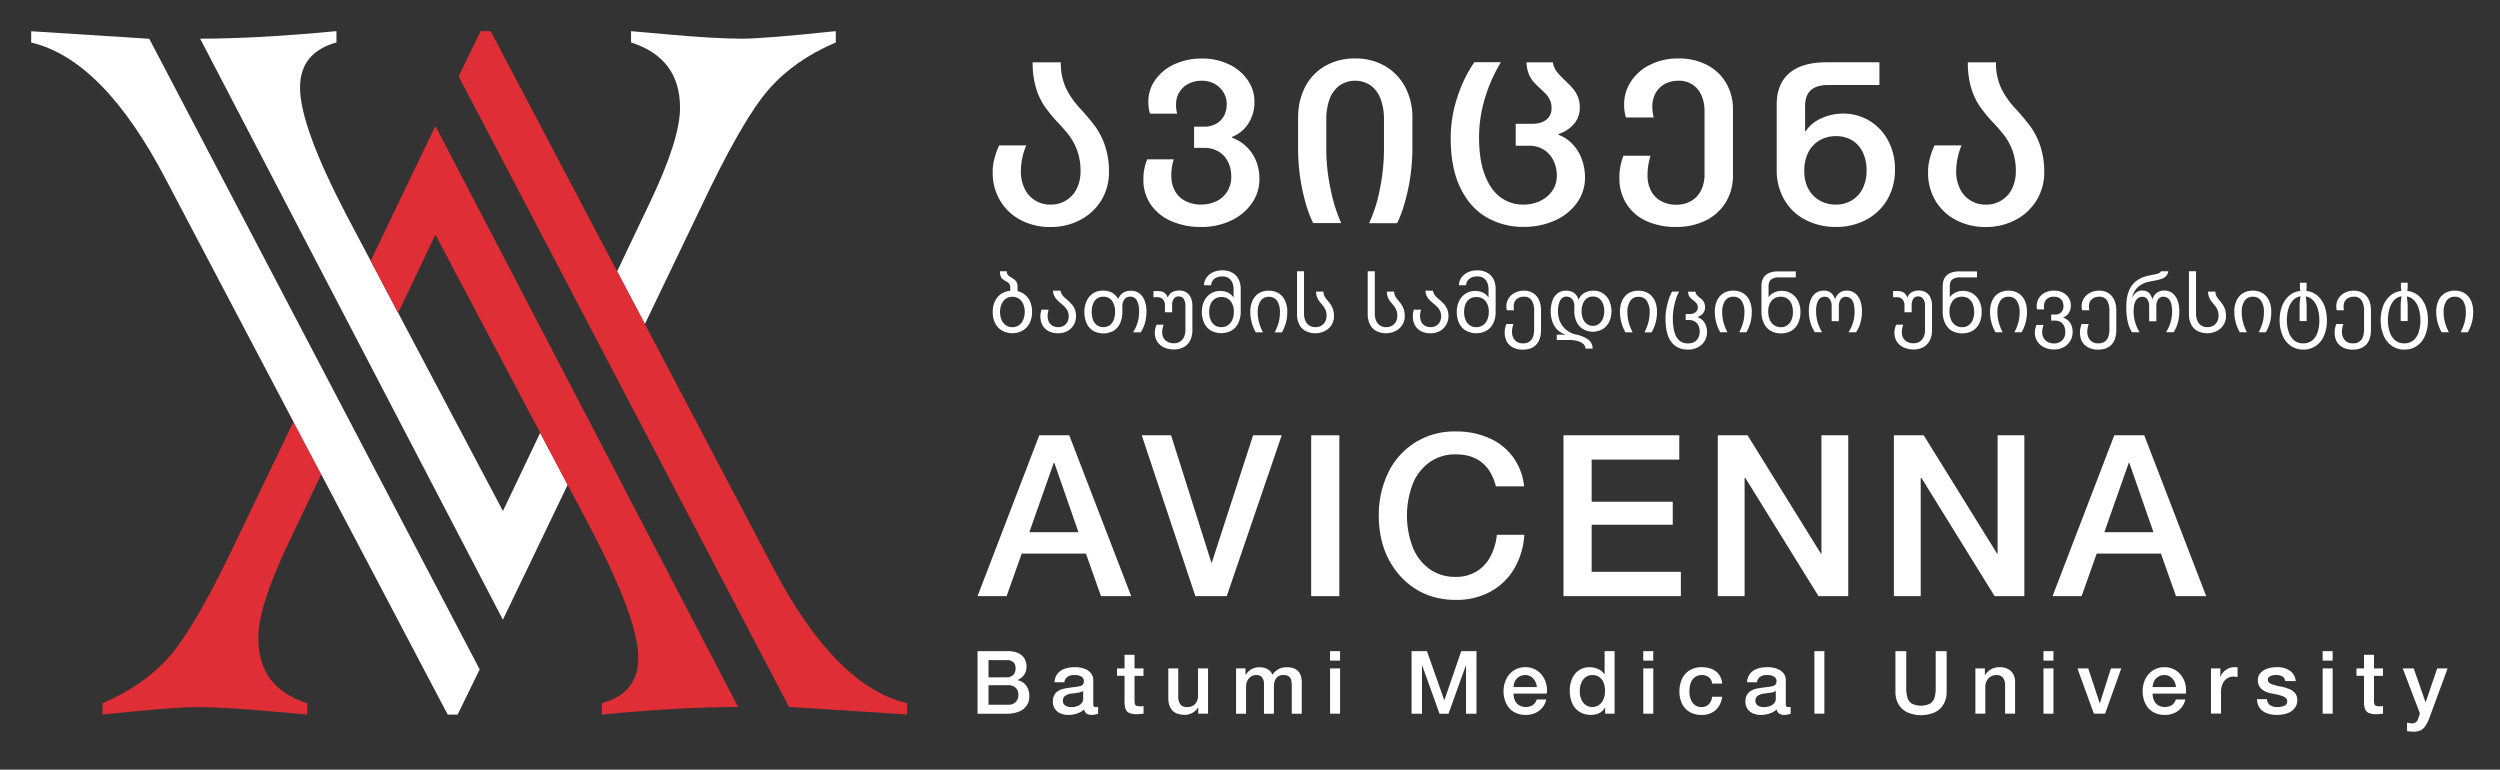 <svg id="Layer_1" data-name="Layer 1" xmlns="http://www.w3.org/2000/svg" width="1393.04" height="428.87" viewBox="0 0 1393.04 428.87">
  <rect x="0" y="0" width="1393.04" height="428.87" fill="#333333" stroke="none"/>
  <defs>
    <style>
      .cls-1 {
        fill: none;
      }

      .cls-2 {
        fill: #df2e35;
      }

      .cls-3 {
        fill: #fff;
      }
    </style>
  </defs>
  <title>newLogo6</title>
  <g>
    <g>
      <polygon class="cls-1" points="221.85 174.31 280.24 284.75 300.99 241.19 242.61 130.75 221.85 174.31"/>
      <path class="cls-2" d="M132.71,299.1q-23.45,49.69-38.15,66.5-14.34,16.45-37.45,26.25v6.3Q97,394,109.26,394q15.4,0,42.35,2.45,20.31,1.75,19.6,1.75v-6.3q-27.3-8.75-27.3-36.4,0-17.85,17.15-53.55L179,264.3l-15.46-29.37Z"/>
      <path class="cls-3" d="M390.13,116.4q23.44-49.7,38.15-66.5,14.34-16.44,37.45-26.25v-6.3q-39.9,4.2-52.15,4.2-15.4,0-42.35-2.45-20.31-1.76-19.6-1.75v6.3q27.3,8.76,27.3,36.4,0,17.85-17.15,53.55l-17.91,37.6,15.46,29.37Z"/>
      <path class="cls-2" d="M430.21,315.2,359.33,180.56l-15.46-29.37L273.41,17.34h-5.6l-12.25,25.2,73.36,140,15.36,29.33,95.38,182.05,65.8,4.2v-6.3Q465.22,382.41,430.21,315.2Z"/>
      <path class="cls-3" d="M301,241.19l-20.76,43.56L221.85,174.32l-15.32-29L193.08,119.9q-25.9-49.7-25.9-71.05,0-19.59,20.3-25.2v-6.3q-44.1,4.2-75.95,4.2L191.9,175.79l15.27,29.31,73.05,140.2,36.08-75.14Z"/>
      <path class="cls-2" d="M335.36,391.85v6.3q44.1-4.2,75.95-4.2L330.94,239.7l-15.27-29.31L242.62,70.19l-36.08,75.14,15.32,29,20.76-43.56L301,241.19l15.32,29,13.45,25.44q25.91,49.69,25.9,71.05Q355.66,386.23,335.36,391.85Z"/>
      <path class="cls-3" d="M193.92,232.93l-15.36-29.32-95.38-182-65.8-4.2v6.3q40.25,9.45,75.25,76.65L163.51,235,179,264.32l70.46,133.85H255L267.28,373Z"/>
    </g>
    <g>
      <path class="cls-3" d="M579.1,242.55h16.7l34.52,89.63H613.5l-8.41-23.72H569.31l-8.41,23.72H544.71Zm21.84,54L587.51,258h-.38l-13.56,38.54Z"/>
      <path class="cls-3" d="M652.53,242.55,675,313.47h.25l23-70.92h15.94l-30.63,89.63H666.08L636.2,242.55Z"/>
      <path class="cls-3" d="M746.3,332.18H730.61V242.55H746.3Z"/>
      <path class="cls-3" d="M773.41,263.64a40.78,40.78,0,0,1,14.94-16.95,41.45,41.45,0,0,1,22.85-6.28,45.19,45.19,0,0,1,18.58,3.7,32.73,32.73,0,0,1,13.37,10.67A33.08,33.08,0,0,1,849.24,271H833.55q-4.65-17.82-22.34-17.82a24.61,24.61,0,0,0-14.56,4.33,27.28,27.28,0,0,0-9.41,12.05,49.84,49.84,0,0,0,0,35.46,27.18,27.18,0,0,0,9.41,12.11,24.61,24.61,0,0,0,14.56,4.33,22,22,0,0,0,11.17-2.82,21.21,21.21,0,0,0,7.91-8.16A32.05,32.05,0,0,0,834.06,298h15.31a42,42,0,0,1-5.65,18.89,34.42,34.42,0,0,1-13.24,12.8,39.47,39.47,0,0,1-19.27,4.58q-18.83,0-31-13.31-11.93-13.42-11.93-33.64A54.43,54.43,0,0,1,773.41,263.64Z"/>
      <path class="cls-3" d="M871.2,242.55h64.52v13.56H886.89v23.47h45.19v12.8H886.89v26.24H936.6v13.56H871.2Z"/>
      <path class="cls-3" d="M957.19,242.55h16.57l40.92,66h.25v-66h14.94v89.63H1013.3l-40.8-65.9h-.38v65.9H957.18V242.55Z"/>
      <path class="cls-3" d="M1055.35,242.55h16.57l40.92,66h.25v-66H1128v89.63h-16.57l-40.8-65.9h-.38v65.9h-14.94V242.55Z"/>
      <path class="cls-3" d="M1178.11,242.55h16.7l34.52,89.63h-16.82l-8.41-23.72h-35.78l-8.41,23.72h-16.19Zm21.84,54L1186.52,258h-.38l-13.56,38.54Z"/>
    </g>
    <g>
      <path class="cls-3" d="M544.7,362.83h17.13a13.5,13.5,0,0,1,5.32,1,7.71,7.71,0,0,1,3.56,2.93,8.46,8.46,0,0,1,1.27,4.73,7.66,7.66,0,0,1-1.24,4.42,9,9,0,0,1-3.73,3v.1a7.77,7.77,0,0,1,4.83,3.05,9.88,9.88,0,0,1,1.71,5.93,8.91,8.91,0,0,1-1.54,5.27,9.44,9.44,0,0,1-4.37,3.32,18.1,18.1,0,0,1-6.69,1.12H544.69V362.83Zm6.1,14.6h10.06a5.79,5.79,0,0,0,2.56-.56,4.26,4.26,0,0,0,1.81-1.66,5.07,5.07,0,0,0,.66-2.66,4.74,4.74,0,0,0-1.22-3.56,5.18,5.18,0,0,0-3.71-1.17H550.81v9.61Zm10.94,15.27a5.77,5.77,0,0,0,4.17-1.47,5.32,5.32,0,0,0,1.54-4.05,5.07,5.07,0,0,0-1.56-4,6,6,0,0,0-4.15-1.39H550.81V392.7Z"/>
      <path class="cls-3" d="M588.39,386a9.23,9.23,0,0,1,4.83-2.34c.85-.16,1.83-.33,2.95-.49s2.25-.31,3.39-.44a11.42,11.42,0,0,0,2.66-.56,2.63,2.63,0,0,0,1.34-1,2.9,2.9,0,0,0,.39-1.59,2.87,2.87,0,0,0-1.32-2.54,7.05,7.05,0,0,0-3.91-.88,6.51,6.51,0,0,0-4,1.05,4,4,0,0,0-1.61,2.95H587.6a8,8,0,0,1,3.22-6.27c1.95-1.42,4.7-2.12,8.25-2.12a14.5,14.5,0,0,1,5.32.9,8.09,8.09,0,0,1,3.54,2.51,6,6,0,0,1,1.25,3.76v13.28a2.21,2.21,0,0,0,.32,1.39,1.56,1.56,0,0,0,1.2.37,4.89,4.89,0,0,0,1.17-.1v3.86a16.89,16.89,0,0,1-2,.46,10.29,10.29,0,0,1-1.49.17q-3.71,0-4.3-3.08a9.76,9.76,0,0,1-3.88,2.27,15.2,15.2,0,0,1-4.86.81,10.84,10.84,0,0,1-4.47-.88,6.79,6.79,0,0,1-4.18-6.49A6.89,6.89,0,0,1,588.39,386Zm3.86,4.54a3,3,0,0,0,1.27,2.54A5.85,5.85,0,0,0,597,394a9.19,9.19,0,0,0,3.39-.59,5.58,5.58,0,0,0,2.34-1.64,3.72,3.72,0,0,0,.85-2.42V385a6.38,6.38,0,0,1-1.81.78c-.55.13-1.6.29-3.12.49l-1.17.15a8.35,8.35,0,0,0-4,1.32A3.29,3.29,0,0,0,592.25,390.51Z"/>
      <path class="cls-3" d="M622.42,372.44h4.2v-7.57h5.56v7.57h5v4.15h-5v13.77a6.33,6.33,0,0,0,.24,2,1.46,1.46,0,0,0,.83.93,4.71,4.71,0,0,0,1.71.24c.49,0,1,0,1.42,0a2.1,2.1,0,0,0,.83-.15v4.3c-1.76.2-3,.29-3.61.29a11,11,0,0,1-4.2-.64,3.89,3.89,0,0,1-2.15-2.1,10.54,10.54,0,0,1-.63-4.05V376.58h-4.2Z"/>
      <path class="cls-3" d="M656.54,372.44v15.67a7,7,0,0,0,1.17,4.37,4.38,4.38,0,0,0,3.66,1.49,6,6,0,0,0,4.64-1.73,7.16,7.16,0,0,0,1.56-5V372.44h5.57v25.24h-5.47v-3.52h-.1a8,8,0,0,1-3.05,3,8.24,8.24,0,0,1-4.17,1.15q-4.79,0-7.08-2.42T651,388.69V372.43h5.56Z"/>
      <path class="cls-3" d="M688.76,372.44H694V376h.15a9.57,9.57,0,0,1,3.32-3.2,9.21,9.21,0,0,1,4.44-1,9.08,9.08,0,0,1,4.32,1.05A5.7,5.7,0,0,1,709,376a9.85,9.85,0,0,1,3.44-3.15,9.48,9.48,0,0,1,4.52-1.05q4.15,0,6.27,2.08c1.42,1.38,2.12,3.46,2.12,6.22v17.62h-5.56V382.45a16.68,16.68,0,0,0-.29-3.42,3.55,3.55,0,0,0-1.29-2.1,4.84,4.84,0,0,0-3-.78,4.68,4.68,0,0,0-4.1,1.78,8,8,0,0,0-1.27,4.76v15H704.3v-16.4a6.3,6.3,0,0,0-1-3.83,4,4,0,0,0-3.42-1.29,4.89,4.89,0,0,0-2.95.9,6,6,0,0,0-1.93,2.37,7.24,7.24,0,0,0-.68,3.12v15.13h-5.56V372.44Z"/>
      <path class="cls-3" d="M746.7,362.83v5.27h-5.57v-5.27Zm-5.56,34.85V372.44h5.57v25.24Z"/>
      <path class="cls-3" d="M786.54,362.83h8.59l9.62,27.29h.1l9.37-27.29h8.49v34.86H816.9v-26.9h-.1l-9.67,26.9h-5l-9.67-26.9h-.1v26.9h-5.81V362.83Z"/>
      <path class="cls-3" d="M837.8,385.14a15.11,15.11,0,0,1,1.49-6.71,12,12,0,0,1,4.27-4.86,11.61,11.61,0,0,1,6.44-1.81,11.37,11.37,0,0,1,6.2,1.73,11.94,11.94,0,0,1,4.27,4.69A13.64,13.64,0,0,1,862,384.6c0,.42,0,1.06-.1,1.9H843.36a9.08,9.08,0,0,0,.78,3.81,6.06,6.06,0,0,0,2.32,2.68,7.59,7.59,0,0,0,7.55-.05,6.23,6.23,0,0,0,2.29-3.17h5.27a10,10,0,0,1-2.2,4.59,11,11,0,0,1-4,3,13,13,0,0,1-5.17,1,12.73,12.73,0,0,1-6.69-1.68,10.79,10.79,0,0,1-4.22-4.69A15.68,15.68,0,0,1,837.8,385.14Zm5.56-2.3h13a8.45,8.45,0,0,0-1-3.32,6.64,6.64,0,0,0-2.2-2.44,5.71,5.71,0,0,0-3.25-.93,6.39,6.39,0,0,0-3.37.88,6.13,6.13,0,0,0-2.29,2.42A7.94,7.94,0,0,0,843.36,382.84Z"/>
      <path class="cls-3" d="M874.7,384.89a16.15,16.15,0,0,1,1.42-7,10.58,10.58,0,0,1,3.9-4.54,10.35,10.35,0,0,1,5.61-1.56,11.62,11.62,0,0,1,5,1.07,7.83,7.83,0,0,1,3.39,2.88h.1V362.82h5.56v34.86h-5.27v-3.42h-.1a7.31,7.31,0,0,1-3.15,3.08,10.22,10.22,0,0,1-4.66,1,11.72,11.72,0,0,1-6.27-1.64,10.73,10.73,0,0,1-4.1-4.66A16.72,16.72,0,0,1,874.7,384.89Zm6.45,4.84a6.88,6.88,0,0,0,2.42,3.12,6.63,6.63,0,0,0,7.45-.05,7.45,7.45,0,0,0,2.47-3.2,11.62,11.62,0,0,0,.85-4.56,12.35,12.35,0,0,0-.83-4.73,6.71,6.71,0,0,0-2.42-3.08,6.56,6.56,0,0,0-3.78-1.07,6.18,6.18,0,0,0-3.78,1.17,7.29,7.29,0,0,0-2.42,3.25,12.8,12.8,0,0,0-.83,4.76A10.37,10.37,0,0,0,881.15,389.73Z"/>
      <path class="cls-3" d="M921.22,362.83v5.27h-5.57v-5.27Zm-5.56,34.85V372.44h5.57v25.24Z"/>
      <path class="cls-3" d="M937.28,378.21a11,11,0,0,1,4.27-4.73,12.65,12.65,0,0,1,6.71-1.71,14.41,14.41,0,0,1,5.74,1.07,9.29,9.29,0,0,1,3.93,3.15,9.73,9.73,0,0,1,1.71,4.91h-5.57a5.43,5.43,0,0,0-1.83-3.49,5.91,5.91,0,0,0-3.93-1.24,6.11,6.11,0,0,0-5.1,2.34q-1.83,2.34-1.83,6.84a11.88,11.88,0,0,0,.78,4.44,7,7,0,0,0,2.29,3.08,5.88,5.88,0,0,0,3.61,1.12,5.59,5.59,0,0,0,4-1.47,7.2,7.2,0,0,0,2-4.3h5.57a12.09,12.09,0,0,1-3.76,7.57,11.52,11.52,0,0,1-7.81,2.59,12.73,12.73,0,0,1-6.44-1.59,10.72,10.72,0,0,1-4.3-4.54,14.94,14.94,0,0,1-1.51-6.91A16.62,16.62,0,0,1,937.28,378.21Z"/>
      <path class="cls-3" d="M974.29,386a9.23,9.23,0,0,1,4.83-2.34c.85-.16,1.83-.33,3-.49s2.25-.31,3.39-.44a11.42,11.42,0,0,0,2.66-.56,2.63,2.63,0,0,0,1.34-1,2.9,2.9,0,0,0,.39-1.59,2.87,2.87,0,0,0-1.32-2.54,7.05,7.05,0,0,0-3.91-.88,6.51,6.51,0,0,0-4,1.05,4,4,0,0,0-1.61,2.95H973.5a8,8,0,0,1,3.22-6.27c1.95-1.42,4.7-2.12,8.25-2.12a14.5,14.5,0,0,1,5.32.9,8.09,8.09,0,0,1,3.54,2.51,6,6,0,0,1,1.25,3.76v13.28a2.21,2.21,0,0,0,.32,1.39,1.56,1.56,0,0,0,1.2.37,4.89,4.89,0,0,0,1.17-.1v3.86a16.89,16.89,0,0,1-2,.46,10.29,10.29,0,0,1-1.49.17q-3.71,0-4.3-3.08a9.76,9.76,0,0,1-3.88,2.27,15.2,15.2,0,0,1-4.86.81,10.84,10.84,0,0,1-4.47-.88,6.79,6.79,0,0,1-4.18-6.49A6.89,6.89,0,0,1,974.29,386Zm3.85,4.54a3,3,0,0,0,1.27,2.54,5.85,5.85,0,0,0,3.51.93,9.19,9.19,0,0,0,3.39-.59,5.58,5.58,0,0,0,2.34-1.64,3.72,3.72,0,0,0,.85-2.42V385a6.38,6.38,0,0,1-1.81.78c-.55.13-1.59.29-3.12.49l-1.17.15a8.35,8.35,0,0,0-4,1.32A3.31,3.31,0,0,0,978.14,390.51Z"/>
      <path class="cls-3" d="M1016.56,397.68H1011V362.82h5.57Z"/>
      <path class="cls-3" d="M1056.1,362.83h6.1v20.6a18.05,18.05,0,0,0,.68,5.39,5.89,5.89,0,0,0,2.47,3.27,11.69,11.69,0,0,0,10.05,0,5.89,5.89,0,0,0,2.49-3.22,17,17,0,0,0,.71-5.32V362.83h6.1v22.55a13.5,13.5,0,0,1-1.81,7.2,11.26,11.26,0,0,1-5,4.44,19.39,19.39,0,0,1-14.91,0,11.26,11.26,0,0,1-5-4.44,13.6,13.6,0,0,1-1.81-7.2V362.83Z"/>
      <path class="cls-3" d="M1100.72,397.68V372.44H1106v3.71l.1.1a9,9,0,0,1,3.39-3.34,9.23,9.23,0,0,1,4.52-1.15,10.38,10.38,0,0,1,4.83,1,7,7,0,0,1,3,2.93,9.27,9.27,0,0,1,1,4.44v17.52h-5.57V381.92a7,7,0,0,0-1.12-4.22,4.4,4.4,0,0,0-3.81-1.54,5.71,5.71,0,0,0-3.25.93,6,6,0,0,0-2.12,2.42,7,7,0,0,0-.73,3.15v15h-5.57Z"/>
      <path class="cls-3" d="M1144.22,362.83v5.27h-5.57v-5.27Zm-5.57,34.85V372.44h5.57v25.24Z"/>
      <path class="cls-3" d="M1163.6,372.44l6.39,19.38h.1l6.15-19.38H1182l-9,25.24h-6.25l-9.18-25.24Z"/>
      <path class="cls-3" d="M1193.91,385.14a15.11,15.11,0,0,1,1.49-6.71,12,12,0,0,1,4.27-4.86,11.61,11.61,0,0,1,6.44-1.81,11.37,11.37,0,0,1,6.2,1.73,11.94,11.94,0,0,1,4.27,4.69,13.64,13.64,0,0,1,1.54,6.42c0,.42,0,1.06-.1,1.9h-18.55a9.08,9.08,0,0,0,.78,3.81,6.06,6.06,0,0,0,2.32,2.68,7.59,7.59,0,0,0,7.55-.05,6.23,6.23,0,0,0,2.29-3.17h5.27a10,10,0,0,1-2.2,4.59,11,11,0,0,1-4,3,13,13,0,0,1-5.17,1,12.73,12.73,0,0,1-6.69-1.68,10.79,10.79,0,0,1-4.22-4.69A15.68,15.68,0,0,1,1193.91,385.14Zm5.57-2.3h13a8.45,8.45,0,0,0-1-3.32,6.64,6.64,0,0,0-2.2-2.44,5.71,5.71,0,0,0-3.25-.93,6.39,6.39,0,0,0-3.37.88,6.13,6.13,0,0,0-2.29,2.42A7.8,7.8,0,0,0,1199.48,382.84Z"/>
      <path class="cls-3" d="M1232,397.68V372.44h5.22v4.88h.1a6.33,6.33,0,0,1,1.59-2.83,8.89,8.89,0,0,1,2.78-2,7.16,7.16,0,0,1,3-.73c.46,0,.83,0,1.12,0s.62.06,1,.12v5.37a14.06,14.06,0,0,0-2.39-.24,6,6,0,0,0-3.59,1.1,7.14,7.14,0,0,0-2.39,3,10.57,10.57,0,0,0-.85,4.32v12.2H1232Z"/>
      <path class="cls-3" d="M1263.18,389.58a4.51,4.51,0,0,0,1.68,3.32,6.59,6.59,0,0,0,4,1.07,9,9,0,0,0,4.12-.78,2.55,2.55,0,0,0,1.49-2.39,2.47,2.47,0,0,0-.61-1.68,6,6,0,0,0-2.39-1.37,31.18,31.18,0,0,0-5.15-1.24q-8.2-1.41-8.2-7.52a5.85,5.85,0,0,1,1.39-3.93,8.57,8.57,0,0,1,3.76-2.47,16.36,16.36,0,0,1,5.39-.83,12.28,12.28,0,0,1,7.35,2,7.72,7.72,0,0,1,3.2,5.74h-5.81a3.81,3.81,0,0,0-1.59-2.54,6.39,6.39,0,0,0-3.54-.83,7,7,0,0,0-3.34.68,2.11,2.11,0,0,0-1.25,1.9,2.25,2.25,0,0,0,.59,1.54,4.76,4.76,0,0,0,2,1.15,29.56,29.56,0,0,0,3.83,1,23,23,0,0,1,6,1.76,7.41,7.41,0,0,1,3.08,2.51,6.45,6.45,0,0,1,.9,3.49,7,7,0,0,1-1.46,4.44,9,9,0,0,1-4,2.81,16.58,16.58,0,0,1-5.81.95,15.6,15.6,0,0,1-5.86-1,8.48,8.48,0,0,1-3.88-3,8.37,8.37,0,0,1-1.44-4.81Z"/>
      <path class="cls-3" d="M1299.79,362.83v5.27h-5.57v-5.27Zm-5.56,34.85V372.44h5.57v25.24Z"/>
      <path class="cls-3" d="M1313.07,372.44h4.2v-7.57h5.56v7.57h5v4.15h-5v13.77a6.33,6.33,0,0,0,.24,2,1.46,1.46,0,0,0,.83.93,4.71,4.71,0,0,0,1.71.24c.49,0,1,0,1.42,0a2.1,2.1,0,0,0,.83-.15v4.3c-1.76.2-3,.29-3.61.29a11,11,0,0,1-4.2-.64,3.89,3.89,0,0,1-2.15-2.1,10.54,10.54,0,0,1-.63-4.05V376.58h-4.2Z"/>
      <path class="cls-3" d="M1338.85,372.44h6.1l6.59,18.84h.1l6.4-18.84h5.81l-9.71,26.36a23.51,23.51,0,0,1-2.78,5.86,6.72,6.72,0,0,1-2.64,2.32,8.62,8.62,0,0,1-3.66.71,27.91,27.91,0,0,1-3.81-.29v-4.69c.29,0,.68.1,1.17.2a7.31,7.31,0,0,0,1.46.15,3.35,3.35,0,0,0,3.47-2.29l1.07-3.17Z"/>
    </g>
    <g>
      <path class="cls-3" d="M554.27,87.79A36.11,36.11,0,0,1,556.78,81h15.06a38.16,38.16,0,0,0-3,14.44,21.75,21.75,0,0,0,2,9.48A15.56,15.56,0,0,0,585.4,114a16.08,16.08,0,0,0,8.85-2.45,15.84,15.84,0,0,0,5.84-6.65,21.69,21.69,0,0,0,2-9.48,32.91,32.91,0,0,0-1.76-11.24A32.43,32.43,0,0,0,596,75.86a102.55,102.55,0,0,0-7.41-8.54,74.73,74.73,0,0,1-6.78-8.47,37.25,37.25,0,0,1-4.58-10,48.71,48.71,0,0,1-1.82-14.12h15.69a33.14,33.14,0,0,0,2.7,14,45.58,45.58,0,0,0,7.85,11.49,124.43,124.43,0,0,1,8.79,10.48,41.08,41.08,0,0,1,5.33,10.61A44.61,44.61,0,0,1,617.92,96a29.31,29.31,0,0,1-4.27,15.63,29.8,29.8,0,0,1-11.74,10.92,34.93,34.93,0,0,1-16.63,3.95,34.57,34.57,0,0,1-16.63-3.95,28.8,28.8,0,0,1-11.42-10.86A30.24,30.24,0,0,1,553.15,96,28.85,28.85,0,0,1,554.27,87.79Z"/>
      <path class="cls-3" d="M637.12,100.21a28.41,28.41,0,0,1,2.13-11.42h14.81a27.72,27.72,0,0,0-1.38,9,17.14,17.14,0,0,0,2.13,8.79,13.85,13.85,0,0,0,5.9,5.52,19.06,19.06,0,0,0,8.66,1.88,19.28,19.28,0,0,0,8.35-1.82,14.33,14.33,0,0,0,6.09-5.4,15.51,15.51,0,0,0,2.26-8.47,18.06,18.06,0,0,0-1.82-8.16A13.58,13.58,0,0,0,679,84.46a15.2,15.2,0,0,0-8-2.07h-5.65V70.59h5.27a13.91,13.91,0,0,0,7.15-1.69,11,11,0,0,0,4.33-4.52A13.73,13.73,0,0,0,683.55,58a12.39,12.39,0,0,0-1.76-6.46,13.28,13.28,0,0,0-4.9-4.77A14.28,14.28,0,0,0,669.61,45,15.52,15.52,0,0,0,662,46.81a12.48,12.48,0,0,0-5,4.83,13.11,13.11,0,0,0-1.69,6.53,18.4,18.4,0,0,0,.63,5.15H640.87a10.79,10.79,0,0,1-.75-3,28.08,28.08,0,0,1-.25-3.77,20.66,20.66,0,0,1,3.83-12,26.14,26.14,0,0,1,10.67-8.73,35.92,35.92,0,0,1,15.38-3.2,34.1,34.1,0,0,1,14.94,3.2,26.19,26.19,0,0,1,10.48,8.73,20.73,20.73,0,0,1,3.83,12,21.91,21.91,0,0,1-3.45,12.37,18.63,18.63,0,0,1-9,7.34v.5A21.87,21.87,0,0,1,694,81.21,23.12,23.12,0,0,1,699.63,89a26.11,26.11,0,0,1,2.13,10.86,23,23,0,0,1-4.27,13.5,29.21,29.21,0,0,1-11.67,9.6,37.92,37.92,0,0,1-16.44,3.51,40.46,40.46,0,0,1-16.88-3.33,26.43,26.43,0,0,1-11.36-9.29A23.83,23.83,0,0,1,637.12,100.21Z"/>
      <path class="cls-3" d="M723.36,65.57a36,36,0,0,1,4.08-17.51,28.42,28.42,0,0,1,11.3-11.49,33.08,33.08,0,0,1,16.38-4,32.69,32.69,0,0,1,16.38,4.08,29.19,29.19,0,0,1,11.36,11.61A35.65,35.65,0,0,1,787,65.69v17a109,109,0,0,1-2.51,23.29q-2.52,11.49-6,18.39H762.89a79.87,79.87,0,0,0,5.9-18.58A110.87,110.87,0,0,0,771.17,83V66.45a32,32,0,0,0-1.76-11,16.62,16.62,0,0,0-5.4-7.66,15.49,15.49,0,0,0-17.82,0,16.57,16.57,0,0,0-5.4,7.66,32,32,0,0,0-1.76,11V83a107.43,107.43,0,0,0,2.45,22.66,89.42,89.42,0,0,0,5.84,18.64H731.75q-3.51-6.78-6-18.33a112.42,112.42,0,0,1-2.45-23.35V65.57Z"/>
      <path class="cls-3" d="M812.11,54a74.29,74.29,0,0,1,9.41-19.33h14.81a86.63,86.63,0,0,0-8.72,19.46,74.54,74.54,0,0,0-3.45,22.59q0,12.67,3.33,21.09t8.85,12.3A21.08,21.08,0,0,0,848.77,114a21.6,21.6,0,0,0,9.54-2.07,16.72,16.72,0,0,0,6.72-5.71A14.53,14.53,0,0,0,867.48,98a18.86,18.86,0,0,0-2-8.79,14.49,14.49,0,0,0-13.37-8h-7.53V69h8.91c3.52,0,6.23-.77,8.16-2.32a7.84,7.84,0,0,0,2.89-6.46,10.42,10.42,0,0,0-.82-4.33,11.85,11.85,0,0,0-1.95-3.08q-1.12-1.24-3.26-3.26a49.05,49.05,0,0,1-3.95-3.89,15.61,15.61,0,0,1-2.7-4.46,18.5,18.5,0,0,1-1.26-6.46h14.69a11.48,11.48,0,0,0,2.13,5.15A48.73,48.73,0,0,0,872.24,45c1.76,1.67,3.16,3.12,4.21,4.33a16.8,16.8,0,0,1,2.7,4.46,15.59,15.59,0,0,1,1.13,6.15,13.89,13.89,0,0,1-3,8.85,18.64,18.64,0,0,1-8.79,5.84v.5a20.82,20.82,0,0,1,7.34,4.77,24,24,0,0,1,5.34,8.16,28.86,28.86,0,0,1,2,11A23.5,23.5,0,0,1,878.71,113a29.88,29.88,0,0,1-12.3,9.85,41.65,41.65,0,0,1-17.51,3.58,40.31,40.31,0,0,1-20.52-5.33q-9.23-5.34-14.62-16.38t-5.4-27.62A71.33,71.33,0,0,1,812.11,54Z"/>
      <path class="cls-3" d="M902.36,99.33a32.24,32.24,0,0,1,2.26-12.55h15.06a51.06,51.06,0,0,0-1.26,5.52,35.87,35.87,0,0,0-.38,5.52,17.76,17.76,0,0,0,2,8.6,13.71,13.71,0,0,0,5.59,5.65,17.17,17.17,0,0,0,8.35,2,16.24,16.24,0,0,0,8.47-2.13,14,14,0,0,0,5.46-6,19.73,19.73,0,0,0,1.88-8.85V61.81a21.5,21.5,0,0,0-1.63-8.47A13.27,13.27,0,0,0,935.24,45a15.27,15.27,0,0,0-7.85,1.95,12.76,12.76,0,0,0-5,5.21,14.79,14.79,0,0,0-1.69,6.9,28.49,28.49,0,0,0,.75,6.4H906a23.15,23.15,0,0,1-1-7.28,23,23,0,0,1,3.77-12.74,26.84,26.84,0,0,1,10.67-9.35,34.4,34.4,0,0,1,15.82-3.51,33.3,33.3,0,0,1,16.19,3.76A26.11,26.11,0,0,1,962,46.56a28.74,28.74,0,0,1,3.64,14.37V97.46a28.69,28.69,0,0,1-4,15.25,26.82,26.82,0,0,1-11.23,10.17,36.61,36.61,0,0,1-16.51,3.58,38.87,38.87,0,0,1-16.57-3.33,25.4,25.4,0,0,1-11-9.48A26.36,26.36,0,0,1,902.36,99.33Z"/>
      <path class="cls-3" d="M990,94.56V58.41q0-11.67,7.09-17.7t20.9-6h29.25V47.36h-28.37q-6.66,0-9.85,2.89t-3.2,8.91V73.22h.25a19.93,19.93,0,0,1,8.66-7.22,29,29,0,0,1,12.43-2.7,27.78,27.78,0,0,1,14.37,3.89,28.28,28.28,0,0,1,10.48,11,33.3,33.3,0,0,1,3.89,16.26,32.26,32.26,0,0,1-4.27,16.76,29.8,29.8,0,0,1-11.74,11.24,35.06,35.06,0,0,1-16.88,4,36.23,36.23,0,0,1-17.07-4,28.74,28.74,0,0,1-11.74-11.23A32.87,32.87,0,0,1,990,94.56Zm17.58,10.55a16.05,16.05,0,0,0,6.34,6.59A18,18,0,0,0,1023,114a16.83,16.83,0,0,0,8.79-2.32,16.06,16.06,0,0,0,6.09-6.59,21.7,21.7,0,0,0,2.2-10A23.05,23.05,0,0,0,1038,84.9a15.43,15.43,0,0,0-6-6.72,17,17,0,0,0-8.91-2.32,17.92,17.92,0,0,0-9.16,2.32,16.08,16.08,0,0,0-6.28,6.65,21.8,21.8,0,0,0-2.26,10.23A21,21,0,0,0,1007.56,105.11Z"/>
      <path class="cls-3" d="M1075.47,87.79A36.11,36.11,0,0,1,1078,81H1093a38.16,38.16,0,0,0-3,14.44,21.75,21.75,0,0,0,2,9.48,15.56,15.56,0,0,0,14.56,9.1,16.08,16.08,0,0,0,8.85-2.45,15.84,15.84,0,0,0,5.84-6.65,21.69,21.69,0,0,0,2-9.48,32.91,32.91,0,0,0-1.76-11.24,32.43,32.43,0,0,0-4.39-8.35,102.55,102.55,0,0,0-7.41-8.54,74.73,74.73,0,0,1-6.78-8.47,37.25,37.25,0,0,1-4.58-10,48.71,48.71,0,0,1-1.82-14.12h15.69a33.14,33.14,0,0,0,2.7,14,45.58,45.58,0,0,0,7.85,11.49,124.43,124.43,0,0,1,8.79,10.48,41.08,41.08,0,0,1,5.33,10.61,44.61,44.61,0,0,1,2.2,14.69,29.31,29.31,0,0,1-4.27,15.63,29.8,29.8,0,0,1-11.74,10.92,34.93,34.93,0,0,1-16.63,3.95,34.57,34.57,0,0,1-16.63-3.95,28.8,28.8,0,0,1-11.42-10.86A30.24,30.24,0,0,1,1074.35,96,28.49,28.49,0,0,1,1075.47,87.79Z"/>
    </g>
    <g>
      <path class="cls-3" d="M553.15,173.78a13.77,13.77,0,0,1,1.16-5.73,10.21,10.21,0,0,1,3.35-4.15,10.39,10.39,0,0,1,5.28-1.86v-1.81a3.6,3.6,0,0,0-.36-1.68,3.35,3.35,0,0,0-.86-1.07,10.22,10.22,0,0,0-1.41-.88,13.43,13.43,0,0,1-1.7-1.13,3.75,3.75,0,0,1-1-1.54,7.31,7.31,0,0,1-.43-2.77H561a3.34,3.34,0,0,0,.34,1.59,3.49,3.49,0,0,0,.84,1,11.73,11.73,0,0,0,1.36.91,17.68,17.68,0,0,1,1.81,1.2,4.28,4.28,0,0,1,1.16,1.47,5.31,5.31,0,0,1,.48,2.4v2.49a9.9,9.9,0,0,1,4.37,2.2,10.36,10.36,0,0,1,2.79,4,14.33,14.33,0,0,1,.95,5.33,13.78,13.78,0,0,1-1.32,6.14,10.1,10.1,0,0,1-3.81,4.24,12,12,0,0,1-11.74,0,9.93,9.93,0,0,1-3.81-4.22A13.86,13.86,0,0,1,553.15,173.78Zm4.08,0A11.47,11.47,0,0,0,558,178a7.09,7.09,0,0,0,2.33,3.13,6.63,6.63,0,0,0,7.58,0,7.21,7.21,0,0,0,2.33-3.15,11.81,11.81,0,0,0,0-8.39,7,7,0,0,0-2.31-3.06,6.19,6.19,0,0,0-3.81-1.16,6.08,6.08,0,0,0-3.76,1.16,7.09,7.09,0,0,0-2.33,3.08A10.68,10.68,0,0,0,557.23,173.78Z"/>
      <path class="cls-3" d="M580.34,172.55h4a10.72,10.72,0,0,0-.59,3.35,8.07,8.07,0,0,0,.63,3.26,5,5,0,0,0,2,2.29,6,6,0,0,0,3.24.84,5.87,5.87,0,0,0,3.22-.84,5.28,5.28,0,0,0,2-2.22,6.91,6.91,0,0,0,.66-3,6.83,6.83,0,0,0-.59-2.9,7.73,7.73,0,0,0-1.47-2.18c-.59-.6-1.37-1.32-2.33-2.13a25.11,25.11,0,0,1-2.31-2.15,8.83,8.83,0,0,1-1.41-2.11,6.45,6.45,0,0,1-.59-2.81h4.17a5,5,0,0,0,.66,1.93,8,8,0,0,0,1.22,1.59c.47.47,1.08,1,1.84,1.65a32.9,32.9,0,0,1,2.56,2.49,9.48,9.48,0,0,1,1.65,2.72,10,10,0,0,1,.68,3.85,9.61,9.61,0,0,1-1.18,4.67,9.14,9.14,0,0,1-3.42,3.51,10.24,10.24,0,0,1-5.33,1.34,11.19,11.19,0,0,1-5.44-1.22,8.2,8.2,0,0,1-3.35-3.33,9.87,9.87,0,0,1-1.13-4.78A11.35,11.35,0,0,1,580.34,172.55Z"/>
      <path class="cls-3" d="M605.5,167.7a9.88,9.88,0,0,1,3.56-4.22,9.59,9.59,0,0,1,5.42-1.54,11,11,0,0,1,4.92,1,8.74,8.74,0,0,1,3.56,3.6h.14A7.53,7.53,0,0,1,626,163a8.2,8.2,0,0,1,4.22-1,7.64,7.64,0,0,1,4.53,1.38,8.8,8.8,0,0,1,3,4,16.47,16.47,0,0,1,1.06,6.21,23.83,23.83,0,0,1-.77,6.23,18.32,18.32,0,0,1-2.45,5.37h-4.26a20.5,20.5,0,0,0,2.56-5.48,21.55,21.55,0,0,0,.84-6.12,12.36,12.36,0,0,0-1.25-6.16,4,4,0,0,0-3.65-2.13,3.94,3.94,0,0,0-3.26,1.47,6.37,6.37,0,0,0-1.18,4.1v3a14.93,14.93,0,0,1-1.22,6.19,9.6,9.6,0,0,1-3.6,4.22,11.72,11.72,0,0,1-11.51,0,9.35,9.35,0,0,1-3.6-4.19,14.9,14.9,0,0,1-1.22-6.23A13.84,13.84,0,0,1,605.5,167.7Zm2.81,6.08a12.53,12.53,0,0,0,.7,4.33,6.62,6.62,0,0,0,2.18,3.06,6.43,6.43,0,0,0,7.28,0,6.66,6.66,0,0,0,2.15-3.06,12.53,12.53,0,0,0,.7-4.33,10.27,10.27,0,0,0-1.65-6.14,5.62,5.62,0,0,0-4.87-2.29,5.86,5.86,0,0,0-3.63,1.09,6.33,6.33,0,0,0-2.15,3A12.48,12.48,0,0,0,608.31,173.78Z"/>
      <path class="cls-3" d="M642.72,165.66v-3.49h1.9a10.93,10.93,0,0,1,2.72.29,4.41,4.41,0,0,1,1.88,1,6.24,6.24,0,0,1,1.38,2.15h.18a5.63,5.63,0,0,1,2.47-2.86,8.26,8.26,0,0,1,3.92-.86,7.37,7.37,0,0,1,3.67.91,6.32,6.32,0,0,1,2.58,2.81,10.54,10.54,0,0,1,1,4.71v13.69a12.4,12.4,0,0,1-1.22,5.64,8.7,8.7,0,0,1-3.54,3.74,10.87,10.87,0,0,1-5.48,1.32,12.82,12.82,0,0,1-5.69-1.18,8.67,8.67,0,0,1-3.72-3.29,9,9,0,0,1-1.29-4.83,11.18,11.18,0,0,1,1-4.49h3.94a12,12,0,0,0-.59,2,10.25,10.25,0,0,0-.23,2,6.13,6.13,0,0,0,1.75,4.69,6.81,6.81,0,0,0,4.87,1.65,6,6,0,0,0,3.33-.91,5.94,5.94,0,0,0,2.2-2.56,9,9,0,0,0,.77-3.83V170.35a6.62,6.62,0,0,0-.95-3.81,3.25,3.25,0,0,0-2.86-1.36,3,3,0,0,0-2.67,1.34,6.28,6.28,0,0,0-.91,3.56V174h-4v-3.85a4.89,4.89,0,0,0-1.07-3.26,3.76,3.76,0,0,0-3.06-1.27h-2.15Z"/>
      <path class="cls-3" d="M669.69,173.73a13.2,13.2,0,0,1,1.34-6.07,10.13,10.13,0,0,1,3.65-4.08,9.49,9.49,0,0,1,5.17-1.45,9.84,9.84,0,0,1,4.35.88,8.12,8.12,0,0,1,3.08,2.65h.09v-4.49a9,9,0,0,0-.77-3.85,5.55,5.55,0,0,0-2.18-2.47,6.34,6.34,0,0,0-3.31-.84,7.84,7.84,0,0,0-3.2.61,5.13,5.13,0,0,0-2.18,1.75,5,5,0,0,0-.88,2.58h-4a7.92,7.92,0,0,1,1.36-4.17,9,9,0,0,1,3.56-3,11.82,11.82,0,0,1,5.33-1.13,11.17,11.17,0,0,1,5.53,1.29,8.53,8.53,0,0,1,3.51,3.65,12.05,12.05,0,0,1,1.2,5.53v12.65A14.4,14.4,0,0,1,690,180a9.56,9.56,0,0,1-3.72,4.17,12.14,12.14,0,0,1-11.58,0A9.54,9.54,0,0,1,671,180,14.4,14.4,0,0,1,669.69,173.73Zm4.89,4.49a6.49,6.49,0,0,0,2.29,3,6.19,6.19,0,0,0,3.65,1.07,6.39,6.39,0,0,0,3.72-1.09,6.84,6.84,0,0,0,2.42-3,10.29,10.29,0,0,0,.84-4.24,9.43,9.43,0,0,0-1.84-6.26,6.41,6.41,0,0,0-5.19-2.18,6.19,6.19,0,0,0-3.65,1.07,6.48,6.48,0,0,0-2.29,2.95,11.68,11.68,0,0,0-.77,4.42A10.75,10.75,0,0,0,674.58,178.22Z"/>
      <path class="cls-3" d="M696.7,173.73a14.42,14.42,0,0,1,1.27-6.32,9.33,9.33,0,0,1,3.6-4.06A10.27,10.27,0,0,1,707,162a10.39,10.39,0,0,1,5.42,1.4,9.21,9.21,0,0,1,3.6,4.06,14.48,14.48,0,0,1,1.27,6.32,22.25,22.25,0,0,1-.77,6.12,25.32,25.32,0,0,1-2.22,5.3h-4a28.59,28.59,0,0,0,2.18-5.44,22.69,22.69,0,0,0,.72-6,11,11,0,0,0-1.52-6,5.15,5.15,0,0,0-4.65-2.36,5.2,5.2,0,0,0-4.67,2.36,10.8,10.8,0,0,0-1.54,6,22.06,22.06,0,0,0,.73,5.94,29,29,0,0,0,2.18,5.48h-4a23.56,23.56,0,0,1-2.2-5.28A22.47,22.47,0,0,1,696.7,173.73Z"/>
      <path class="cls-3" d="M726.62,151.16v23.57a9.92,9.92,0,0,0,.73,3.94,5.81,5.81,0,0,0,2.13,2.67,6,6,0,0,0,3.44.95,6.45,6.45,0,0,0,3.45-.88,5.63,5.63,0,0,0,2.11-2.33,7.27,7.27,0,0,0,.7-3.22,7.91,7.91,0,0,0-.57-3.17,11.19,11.19,0,0,0-1.65-2.63l-.68-.82a22.43,22.43,0,0,1-1.5-1.9,9.17,9.17,0,0,1-1.45-4.85h4.08a6,6,0,0,0,.43,2.11,7.06,7.06,0,0,0,.91,1.61c.35.45.84,1.06,1.47,1.81a15.23,15.23,0,0,1,2.27,3.56,11.67,11.67,0,0,1,.82,4.69A8.85,8.85,0,0,1,742,181a9.47,9.47,0,0,1-3.72,3.42,12.2,12.2,0,0,1-10.84,0,8.46,8.46,0,0,1-3.51-3.69,12.64,12.64,0,0,1-1.22-5.78v-23.8Z"/>
      <path class="cls-3" d="M766.06,151.16v23.57a10.11,10.11,0,0,0,.72,3.94,5.81,5.81,0,0,0,2.13,2.67,6,6,0,0,0,3.44.95,6.45,6.45,0,0,0,3.45-.88,5.63,5.63,0,0,0,2.11-2.33,7.27,7.27,0,0,0,.7-3.22,7.91,7.91,0,0,0-.57-3.17,11.19,11.19,0,0,0-1.65-2.63l-.68-.82a22.43,22.43,0,0,1-1.5-1.9,9.17,9.17,0,0,1-1.45-4.85h4.08a6,6,0,0,0,.43,2.11,7.06,7.06,0,0,0,.91,1.61c.35.45.84,1.06,1.47,1.81a15.23,15.23,0,0,1,2.27,3.56,11.67,11.67,0,0,1,.82,4.69A8.85,8.85,0,0,1,781.4,181a9.47,9.47,0,0,1-3.72,3.42,12.2,12.2,0,0,1-10.84,0,8.46,8.46,0,0,1-3.51-3.69,12.64,12.64,0,0,1-1.22-5.78v-23.8Z"/>
      <path class="cls-3" d="M787.86,172.55h4a10.72,10.72,0,0,0-.59,3.35,8.07,8.07,0,0,0,.63,3.26,5,5,0,0,0,2,2.29,6,6,0,0,0,3.24.84,5.87,5.87,0,0,0,3.22-.84,5.28,5.28,0,0,0,2-2.22,6.91,6.91,0,0,0,.66-3,6.83,6.83,0,0,0-.59-2.9,7.73,7.73,0,0,0-1.47-2.18c-.59-.6-1.37-1.32-2.33-2.13a25.11,25.11,0,0,1-2.31-2.15,8.83,8.83,0,0,1-1.41-2.11,6.45,6.45,0,0,1-.59-2.81h4.17a5,5,0,0,0,.66,1.93,8,8,0,0,0,1.22,1.59c.47.47,1.08,1,1.84,1.65a32.9,32.9,0,0,1,2.56,2.49,9.48,9.48,0,0,1,1.65,2.72,10,10,0,0,1,.68,3.85,9.61,9.61,0,0,1-1.18,4.67,9.14,9.14,0,0,1-3.42,3.51,10.24,10.24,0,0,1-5.33,1.34,11.19,11.19,0,0,1-5.44-1.22,8.2,8.2,0,0,1-3.35-3.33,9.87,9.87,0,0,1-1.13-4.78A11.35,11.35,0,0,1,787.86,172.55Z"/>
      <path class="cls-3" d="M811.75,173.73a13.2,13.2,0,0,1,1.34-6.07,10.13,10.13,0,0,1,3.65-4.08,9.49,9.49,0,0,1,5.17-1.45,9.84,9.84,0,0,1,4.35.88,8.12,8.12,0,0,1,3.08,2.65h.09v-4.49a9,9,0,0,0-.77-3.85,5.55,5.55,0,0,0-2.18-2.47,6.34,6.34,0,0,0-3.31-.84,7.84,7.84,0,0,0-3.2.61,5.13,5.13,0,0,0-2.18,1.75,5,5,0,0,0-.88,2.58h-4a7.92,7.92,0,0,1,1.36-4.17,9,9,0,0,1,3.56-3,11.82,11.82,0,0,1,5.33-1.13,11.17,11.17,0,0,1,5.53,1.29,8.53,8.53,0,0,1,3.51,3.65,12.05,12.05,0,0,1,1.2,5.53v12.65a14.4,14.4,0,0,1-1.29,6.28,9.56,9.56,0,0,1-3.72,4.17,12.14,12.14,0,0,1-11.58,0A9.54,9.54,0,0,1,813,180,14.4,14.4,0,0,1,811.75,173.73Zm4.89,4.49a6.49,6.49,0,0,0,2.29,3,6.19,6.19,0,0,0,3.65,1.07,6.39,6.39,0,0,0,3.72-1.09,6.84,6.84,0,0,0,2.42-3,10.29,10.29,0,0,0,.84-4.24,9.43,9.43,0,0,0-1.84-6.26,6.41,6.41,0,0,0-5.19-2.18,6.19,6.19,0,0,0-3.65,1.07,6.48,6.48,0,0,0-2.29,2.95,11.68,11.68,0,0,0-.77,4.42A10.75,10.75,0,0,0,816.64,178.22Z"/>
      <path class="cls-3" d="M838.45,185.06a9.93,9.93,0,0,1,.25-2.27,17.66,17.66,0,0,1,.7-2.27h3.94a12.9,12.9,0,0,0-.59,2.09,10.61,10.61,0,0,0-.23,2,7.23,7.23,0,0,0,1.56,4.89,5.74,5.74,0,0,0,4.6,1.81,5.51,5.51,0,0,0,4.67-2c1-1.31,1.5-3.32,1.5-6V173a10.09,10.09,0,0,0-1.36-5.58,4.77,4.77,0,0,0-4.31-2.09,6.52,6.52,0,0,0-3.06.68,4.6,4.6,0,0,0-2,1.88,5.51,5.51,0,0,0-.66,2.7,12.14,12.14,0,0,0,.18,2.31h-4a10.15,10.15,0,0,1-.18-1,10.62,10.62,0,0,1-.09-1.4,7.88,7.88,0,0,1,1.2-4.15,8.82,8.82,0,0,1,3.42-3.17,10.61,10.61,0,0,1,5.12-1.2,9.33,9.33,0,0,1,5.35,1.47,8.75,8.75,0,0,1,3.22,4,14.15,14.15,0,0,1,1,5.48v10.88c0,3.59-.88,6.33-2.63,8.2s-4.25,2.81-7.48,2.81a11.67,11.67,0,0,1-5.55-1.22,8.4,8.4,0,0,1-3.49-3.42A10.48,10.48,0,0,1,838.45,185.06Z"/>
      <path class="cls-3" d="M864.1,173.55a16.89,16.89,0,0,1,1-6.21,8.77,8.77,0,0,1,3-4,7.51,7.51,0,0,1,4.53-1.38,7.62,7.62,0,0,1,4.33,1.2,6.44,6.44,0,0,1,2.52,3.65h.18a7.83,7.83,0,0,1,3.26-3.65,10.09,10.09,0,0,1,5-1.2,9.42,9.42,0,0,1,5.19,1.47,9.84,9.84,0,0,1,3.56,4.08,14.32,14.32,0,0,1,0,11.79,9.72,9.72,0,0,1-3.63,4.08,11,11,0,0,1-10.95,0,9.47,9.47,0,0,1-3.58-4,13.51,13.51,0,0,1-1.25-5.94v-2.81a6.91,6.91,0,0,0-.52-2.79,4.24,4.24,0,0,0-1.52-1.88,4,4,0,0,0-2.31-.68,3.86,3.86,0,0,0-3.56,2.13,12.78,12.78,0,0,0-1.2,6.16,13.37,13.37,0,0,0,1.41,6.28,12.18,12.18,0,0,0,3.67,4.33,13.16,13.16,0,0,0,4.9,2.22,18.2,18.2,0,0,1,6.89,2.83,6,6,0,0,1,2.4,5H883.5a3.71,3.71,0,0,0-1.2-2.52,7.45,7.45,0,0,0-3.08-1.65,16,16,0,0,0-4.56-.59h-7.21v-3H872v-.18a10.19,10.19,0,0,1-4.24-2.58,11.9,11.9,0,0,1-2.72-4.42A17.23,17.23,0,0,1,864.1,173.55Zm17.18-.13a11.16,11.16,0,0,0,.7,4,6.78,6.78,0,0,0,2.13,3,5.38,5.38,0,0,0,3.47,1.13,5.44,5.44,0,0,0,3.47-1.13,7,7,0,0,0,2.15-3,11,11,0,0,0,.73-4,11.42,11.42,0,0,0-.7-4.08,6.62,6.62,0,0,0-2.15-3,5.66,5.66,0,0,0-3.54-1.11,5.37,5.37,0,0,0-3.4,1.09,6.69,6.69,0,0,0-2.13,3A11.24,11.24,0,0,0,881.28,173.42Z"/>
      <path class="cls-3" d="M902.68,173.73a14.42,14.42,0,0,1,1.27-6.32,9.33,9.33,0,0,1,3.6-4.06A10.27,10.27,0,0,1,913,162a10.39,10.39,0,0,1,5.42,1.4,9.21,9.21,0,0,1,3.6,4.06,14.48,14.48,0,0,1,1.27,6.32,22.25,22.25,0,0,1-.77,6.12,25.32,25.32,0,0,1-2.22,5.3h-4a28.59,28.59,0,0,0,2.18-5.44,22.69,22.69,0,0,0,.72-6,11,11,0,0,0-1.52-6,5.15,5.15,0,0,0-4.65-2.36,5.2,5.2,0,0,0-4.67,2.36,10.8,10.8,0,0,0-1.54,6,22.06,22.06,0,0,0,.73,5.94,29,29,0,0,0,2.18,5.48h-4a23.56,23.56,0,0,1-2.2-5.28A22.92,22.92,0,0,1,902.68,173.73Z"/>
      <path class="cls-3" d="M928.56,171.92a35.74,35.74,0,0,1,1.34-5.28,24.74,24.74,0,0,1,1.79-4.15h3.9a28.64,28.64,0,0,0-2.47,6.87,34.08,34.08,0,0,0-1,8q0,14,8.39,14a7.17,7.17,0,0,0,3.65-.86,5.45,5.45,0,0,0,2.2-2.36,7.74,7.74,0,0,0,.73-3.45,7.31,7.31,0,0,0-.75-3.4,5.21,5.21,0,0,0-2.11-2.22,6.29,6.29,0,0,0-3.13-.77h-1.81V175h2.18a5.65,5.65,0,0,0,2.4-.48,3.83,3.83,0,0,0,1.61-1.31,3.28,3.28,0,0,0,.57-1.88,3.68,3.68,0,0,0-.34-1.65,4.18,4.18,0,0,0-.84-1.18,15.1,15.1,0,0,0-1.32-1.11c-.6-.48-1.1-.91-1.47-1.27a4.55,4.55,0,0,1-1-1.43,5.65,5.65,0,0,1-.45-2.15h4.08a3.72,3.72,0,0,0,.75,1.75,10.05,10.05,0,0,0,1.61,1.52,15.45,15.45,0,0,1,1.59,1.38,5.42,5.42,0,0,1,1,1.63,6.28,6.28,0,0,1,.43,2.47,5.29,5.29,0,0,1-1,3.13,6.21,6.21,0,0,1-3.13,2.17v.18a7.23,7.23,0,0,1,2.54,1.5,7.75,7.75,0,0,1,1.93,2.77,10,10,0,0,1,.75,4,9.62,9.62,0,0,1-1.29,4.9,9.35,9.35,0,0,1-3.72,3.54,11.63,11.63,0,0,1-5.64,1.32q-6,0-9.25-4.28c-2.15-2.86-3.22-7.21-3.22-13.08A27.11,27.11,0,0,1,928.56,171.92Z"/>
      <path class="cls-3" d="M955.53,173.73a14.42,14.42,0,0,1,1.27-6.32,9.33,9.33,0,0,1,3.6-4.06,10.27,10.27,0,0,1,5.42-1.4,10.39,10.39,0,0,1,5.42,1.4,9.21,9.21,0,0,1,3.6,4.06,14.48,14.48,0,0,1,1.27,6.32,22.25,22.25,0,0,1-.77,6.12,25.32,25.32,0,0,1-2.22,5.3h-4a28.59,28.59,0,0,0,2.18-5.44,22.69,22.69,0,0,0,.72-6,11,11,0,0,0-1.52-6,5.15,5.15,0,0,0-4.65-2.36,5.2,5.2,0,0,0-4.67,2.36,10.8,10.8,0,0,0-1.54,6,22.06,22.06,0,0,0,.73,5.94,29,29,0,0,0,2.18,5.48h-4a23.56,23.56,0,0,1-2.2-5.28A22.92,22.92,0,0,1,955.53,173.73Z"/>
      <path class="cls-3" d="M981.51,173.64v-14q0-4.31,2.4-6.37t7.21-2.06h9.52v3.35h-9.29a7.06,7.06,0,0,0-4.44,1.16c-1,.77-1.45,2.09-1.45,4v5.8h.09a7.86,7.86,0,0,1,3-2.49,9.48,9.48,0,0,1,4.35-.95,9.88,9.88,0,0,1,5.21,1.43,10.07,10.07,0,0,1,3.74,4.08,13.14,13.14,0,0,1,1.38,6.14,14.75,14.75,0,0,1-1.29,6.39,9.54,9.54,0,0,1-3.74,4.19,12.22,12.22,0,0,1-11.62,0,9.56,9.56,0,0,1-3.72-4.19A14.68,14.68,0,0,1,981.51,173.64Zm4.67,4.58a6.6,6.6,0,0,0,2.43,3,6.48,6.48,0,0,0,3.74,1.09,6,6,0,0,0,3.6-1.09,6.77,6.77,0,0,0,2.31-3,11.21,11.21,0,0,0,.79-4.35,11.86,11.86,0,0,0-.77-4.44,6.52,6.52,0,0,0-2.27-3,6.17,6.17,0,0,0-3.67-1.07,6.41,6.41,0,0,0-5.19,2.18,9.54,9.54,0,0,0-1.84,6.3A10.36,10.36,0,0,0,986.18,178.22Z"/>
      <path class="cls-3" d="M1008.89,167.25a8.37,8.37,0,0,1,2.81-3.92,7.31,7.31,0,0,1,4.49-1.38,6.48,6.48,0,0,1,3.92,1.11,6.94,6.94,0,0,1,2.33,3.51h.18a6.59,6.59,0,0,1,2.52-3.49,6.93,6.93,0,0,1,4-1.13,7.15,7.15,0,0,1,4.51,1.45,9,9,0,0,1,2.86,4,16.89,16.89,0,0,1,1,6,23.38,23.38,0,0,1-.82,6.37,18,18,0,0,1-2.49,5.37H1030a20.5,20.5,0,0,0,2.56-5.48,21.4,21.4,0,0,0,.84-6.07q0-4.17-1.29-6.21a4.09,4.09,0,0,0-3.65-2,3.25,3.25,0,0,0-2.83,1.47,6.76,6.76,0,0,0-1,3.92v8.2h-4v-8.2a6.84,6.84,0,0,0-1-4,3.21,3.21,0,0,0-2.77-1.43,4,4,0,0,0-3.65,2,12.07,12.07,0,0,0-1.25,6.16,21.81,21.81,0,0,0,3.35,11.6h-4.08a21.26,21.26,0,0,1-2.47-5.48,22.74,22.74,0,0,1-.84-6.35A16.7,16.7,0,0,1,1008.89,167.25Z"/>
      <path class="cls-3" d="M1054.85,165.66v-3.49h1.9a10.93,10.93,0,0,1,2.72.29,4.41,4.41,0,0,1,1.88,1,6.24,6.24,0,0,1,1.38,2.15h.18a5.63,5.63,0,0,1,2.47-2.86,8.26,8.26,0,0,1,3.92-.86,7.37,7.37,0,0,1,3.67.91,6.32,6.32,0,0,1,2.58,2.81,10.54,10.54,0,0,1,1,4.71v13.69a12.4,12.4,0,0,1-1.22,5.64,8.7,8.7,0,0,1-3.54,3.74,10.87,10.87,0,0,1-5.48,1.32,12.82,12.82,0,0,1-5.69-1.18,8.67,8.67,0,0,1-3.72-3.29,9,9,0,0,1-1.29-4.83,11.18,11.18,0,0,1,1-4.49h3.94a12,12,0,0,0-.59,2,10.25,10.25,0,0,0-.23,2,6.13,6.13,0,0,0,1.75,4.69,6.81,6.81,0,0,0,4.87,1.65,6,6,0,0,0,3.33-.91,5.94,5.94,0,0,0,2.2-2.56,8.88,8.88,0,0,0,.77-3.83V170.35a6.62,6.62,0,0,0-1-3.81,3.25,3.25,0,0,0-2.86-1.36,3,3,0,0,0-2.67,1.34,6.28,6.28,0,0,0-.91,3.56V174h-4v-3.85a4.89,4.89,0,0,0-1.07-3.26,3.76,3.76,0,0,0-3.06-1.27h-2.15Z"/>
      <path class="cls-3" d="M1082.5,173.64v-14q0-4.31,2.4-6.37t7.21-2.06h9.52v3.35h-9.29a7.06,7.06,0,0,0-4.44,1.16c-1,.77-1.45,2.09-1.45,4v5.8h.09a7.94,7.94,0,0,1,3-2.49,9.48,9.48,0,0,1,4.35-.95,9.88,9.88,0,0,1,5.21,1.43,10.07,10.07,0,0,1,3.74,4.08,13.14,13.14,0,0,1,1.38,6.14,14.75,14.75,0,0,1-1.29,6.39,9.54,9.54,0,0,1-3.74,4.19,12.22,12.22,0,0,1-11.62,0,9.56,9.56,0,0,1-3.72-4.19A14.68,14.68,0,0,1,1082.5,173.64Zm4.67,4.58a6.6,6.6,0,0,0,2.43,3,6.48,6.48,0,0,0,3.74,1.09,6,6,0,0,0,3.6-1.09,6.77,6.77,0,0,0,2.31-3,11.21,11.21,0,0,0,.79-4.35,11.86,11.86,0,0,0-.77-4.44,6.52,6.52,0,0,0-2.27-3,6.17,6.17,0,0,0-3.67-1.07,6.41,6.41,0,0,0-5.19,2.18,9.54,9.54,0,0,0-1.84,6.3A10.68,10.68,0,0,0,1087.17,178.22Z"/>
      <path class="cls-3" d="M1108.88,173.73a14.42,14.42,0,0,1,1.27-6.32,9.33,9.33,0,0,1,3.6-4.06,10.27,10.27,0,0,1,5.42-1.4,10.39,10.39,0,0,1,5.42,1.4,9.21,9.21,0,0,1,3.6,4.06,14.48,14.48,0,0,1,1.27,6.32,22.25,22.25,0,0,1-.77,6.12,25.32,25.32,0,0,1-2.22,5.3h-4a28.59,28.59,0,0,0,2.18-5.44,22.69,22.69,0,0,0,.72-6,11,11,0,0,0-1.52-6,5.15,5.15,0,0,0-4.65-2.36,5.2,5.2,0,0,0-4.67,2.36,10.8,10.8,0,0,0-1.54,6,22.06,22.06,0,0,0,.73,5.94,29,29,0,0,0,2.18,5.48h-4a23.56,23.56,0,0,1-2.2-5.28A22.92,22.92,0,0,1,1108.88,173.73Z"/>
      <path class="cls-3" d="M1133.86,185.47a10.33,10.33,0,0,1,.23-2.18,15.73,15.73,0,0,1,.68-2.22h3.94a13,13,0,0,0-.57,2,9.93,9.93,0,0,0-.2,1.95,6.64,6.64,0,0,0,.79,3.26,5.63,5.63,0,0,0,2.29,2.27,7.35,7.35,0,0,0,3.54.82,6.53,6.53,0,0,0,3.33-.82,5.47,5.47,0,0,0,2.18-2.24,6.85,6.85,0,0,0,.75-3.24,7.93,7.93,0,0,0-.7-3.49,5,5,0,0,0-2-2.2,5.9,5.9,0,0,0-3-.75h-2.18v-3.35h2.18a4.42,4.42,0,0,0,3.49-1.34,5,5,0,0,0,1.18-3.42,6,6,0,0,0-.54-2.54,4.31,4.31,0,0,0-1.72-1.9,5.58,5.58,0,0,0-3-.73,5.47,5.47,0,0,0-4.24,1.52,5.6,5.6,0,0,0-1.38,3.92,5.77,5.77,0,0,0,.18,1.63h-4a6.48,6.48,0,0,1-.23-1.81,8.3,8.3,0,0,1,4.51-7.48,10.81,10.81,0,0,1,5.19-1.18,10.35,10.35,0,0,1,5.05,1.16,8.17,8.17,0,0,1,3.2,3,7.73,7.73,0,0,1,1.09,3.94,8,8,0,0,1-1.13,4.38,5.9,5.9,0,0,1-3.13,2.42V177a7.62,7.62,0,0,1,3.78,2.74,8.78,8.78,0,0,1,1.47,5.37,9.49,9.49,0,0,1-1.25,4.74,9.35,9.35,0,0,1-3.6,3.54,10.93,10.93,0,0,1-5.48,1.34,12.15,12.15,0,0,1-5.64-1.25,9.24,9.24,0,0,1-3.74-3.38A8.49,8.49,0,0,1,1133.86,185.47Z"/>
      <path class="cls-3" d="M1159,185.06a9.93,9.93,0,0,1,.25-2.27,17.66,17.66,0,0,1,.7-2.27h3.94a12.9,12.9,0,0,0-.59,2.09,10.61,10.61,0,0,0-.23,2,7.23,7.23,0,0,0,1.56,4.89,5.74,5.74,0,0,0,4.6,1.81,5.51,5.51,0,0,0,4.67-2c1-1.31,1.5-3.32,1.5-6V173a10.09,10.09,0,0,0-1.36-5.58,4.77,4.77,0,0,0-4.31-2.09,6.52,6.52,0,0,0-3.06.68,4.6,4.6,0,0,0-2,1.88,5.51,5.51,0,0,0-.66,2.7,12.14,12.14,0,0,0,.18,2.31h-4a10.15,10.15,0,0,1-.18-1,10.62,10.62,0,0,1-.09-1.4,7.88,7.88,0,0,1,1.2-4.15,8.82,8.82,0,0,1,3.42-3.17,10.61,10.61,0,0,1,5.12-1.2,9.33,9.33,0,0,1,5.35,1.47,8.75,8.75,0,0,1,3.22,4,14.15,14.15,0,0,1,1,5.48v10.88c0,3.59-.88,6.33-2.63,8.2s-4.25,2.81-7.48,2.81a11.67,11.67,0,0,1-5.55-1.22,8.4,8.4,0,0,1-3.49-3.42A10.48,10.48,0,0,1,1159,185.06Z"/>
      <path class="cls-3" d="M1187.89,159.14q3.08-4.26,9.47-5.58l4.17-.86a6.21,6.21,0,0,0,1.68-.61,2.08,2.08,0,0,0,.91-.93h4.12a5.21,5.21,0,0,1-1,2.4,5.14,5.14,0,0,1-2.13,1.56,18.91,18.91,0,0,1-3.67,1.07l-3.67.73a13.31,13.31,0,0,0-6.23,2.81,10.93,10.93,0,0,0-3.42,6h.14a6.19,6.19,0,0,1,2.18-2.83,5.51,5.51,0,0,1,3.22-1,6.13,6.13,0,0,1,2.58.48,4.51,4.51,0,0,1,1.77,1.5,10,10,0,0,1,1.27,2.7h.18a6.69,6.69,0,0,1,2.52-3.51,6.87,6.87,0,0,1,4-1.16,7.15,7.15,0,0,1,4.51,1.45,9,9,0,0,1,2.86,4,16.89,16.89,0,0,1,1,6,24.55,24.55,0,0,1-.77,6.35,19.26,19.26,0,0,1-2.4,5.39h-4.26a20.5,20.5,0,0,0,2.56-5.48,21.4,21.4,0,0,0,.84-6.07q0-4.17-1.29-6.21a4.09,4.09,0,0,0-3.65-2,3.25,3.25,0,0,0-2.83,1.47,6.76,6.76,0,0,0-1,3.92V179h-4v-8.2a6.84,6.84,0,0,0-1-4,3.21,3.21,0,0,0-2.77-1.43,4.07,4.07,0,0,0-3.58,2c-.88,1.35-1.31,3.41-1.31,6.19a21.81,21.81,0,0,0,3.35,11.6H1188a18.85,18.85,0,0,1-2.4-5.83,37.43,37.43,0,0,1-.77-8.36C1184.76,166,1185.81,162,1187.89,159.14Z"/>
      <path class="cls-3" d="M1223.66,151.16v23.57a9.92,9.92,0,0,0,.73,3.94,5.81,5.81,0,0,0,2.13,2.67,6,6,0,0,0,3.44.95,6.45,6.45,0,0,0,3.45-.88,5.63,5.63,0,0,0,2.11-2.33,7.27,7.27,0,0,0,.7-3.22,7.91,7.91,0,0,0-.57-3.17,11.19,11.19,0,0,0-1.65-2.63l-.68-.82a22.43,22.43,0,0,1-1.5-1.9,9.17,9.17,0,0,1-1.45-4.85h4.08a6,6,0,0,0,.43,2.11,7.06,7.06,0,0,0,.91,1.61c.35.45.84,1.06,1.47,1.81a15.23,15.23,0,0,1,2.27,3.56,11.67,11.67,0,0,1,.82,4.69A8.85,8.85,0,0,1,1239,181a9.47,9.47,0,0,1-3.72,3.42,12.2,12.2,0,0,1-10.84,0,8.46,8.46,0,0,1-3.51-3.69,12.64,12.64,0,0,1-1.22-5.78v-23.8Z"/>
      <path class="cls-3" d="M1245,173.73a14.42,14.42,0,0,1,1.27-6.32,9.33,9.33,0,0,1,3.6-4.06,10.27,10.27,0,0,1,5.42-1.4,10.39,10.39,0,0,1,5.42,1.4,9.21,9.21,0,0,1,3.6,4.06,14.48,14.48,0,0,1,1.27,6.32,22.25,22.25,0,0,1-.77,6.12,25.32,25.32,0,0,1-2.22,5.3h-4a28.59,28.59,0,0,0,2.18-5.44,22.67,22.67,0,0,0,.73-6,11,11,0,0,0-1.52-6,5.15,5.15,0,0,0-4.65-2.36,5.2,5.2,0,0,0-4.67,2.36,10.8,10.8,0,0,0-1.54,6,22.06,22.06,0,0,0,.73,5.94,29,29,0,0,0,2.18,5.48h-4a23.56,23.56,0,0,1-2.2-5.28A22.08,22.08,0,0,1,1245,173.73Z"/>
      <path class="cls-3" d="M1270.25,178.49a21.89,21.89,0,0,1,1.38-8,14.11,14.11,0,0,1,3.92-5.71,11.16,11.16,0,0,1,5.89-2.63h.32a15.8,15.8,0,0,1-.23-2.22c0-.82,0-1.62,0-2.4h3.76c0,.79,0,1.59,0,2.4s-.09,1.56-.18,2.22h.27a11.23,11.23,0,0,1,5.94,2.61,13.84,13.84,0,0,1,3.9,5.69,22.31,22.31,0,0,1,1.36,8.07,21.06,21.06,0,0,1-1.63,8.59,13,13,0,0,1-4.6,5.69,12,12,0,0,1-6.87,2,12.16,12.16,0,0,1-6.91-2,13,13,0,0,1-4.6-5.69A21.45,21.45,0,0,1,1270.25,178.49Zm5.13,6.71a9.66,9.66,0,0,0,3,4.49,7.72,7.72,0,0,0,5,1.63,7.84,7.84,0,0,0,5-1.61,9.54,9.54,0,0,0,3-4.51,20.73,20.73,0,0,0,1-6.71,22,22,0,0,0-.82-6.21,12,12,0,0,0-2.43-4.65,7.12,7.12,0,0,0-3.88-2.34l-.45-.23c.15.94.27,1.94.36,3s.14,2,.14,2.83v8h-3.9v-8c0-.91,0-1.9.14-3s.21-2,.36-2.88l-.5.18a6.94,6.94,0,0,0-3.9,2.36,12.36,12.36,0,0,0-2.4,4.67,22.33,22.33,0,0,0-.82,6.21A19.46,19.46,0,0,0,1275.38,185.2Z"/>
      <path class="cls-3" d="M1300.9,185.06a9.93,9.93,0,0,1,.25-2.27,17.66,17.66,0,0,1,.7-2.27h3.94a12.9,12.9,0,0,0-.59,2.09,10.61,10.61,0,0,0-.23,2,7.23,7.23,0,0,0,1.56,4.89,5.74,5.74,0,0,0,4.6,1.81,5.51,5.51,0,0,0,4.67-2c1-1.31,1.5-3.32,1.5-6V173a10.09,10.09,0,0,0-1.36-5.58,4.77,4.77,0,0,0-4.31-2.09,6.52,6.52,0,0,0-3.06.68,4.6,4.6,0,0,0-2,1.88,5.51,5.51,0,0,0-.66,2.7,12.14,12.14,0,0,0,.18,2.31h-4a10.15,10.15,0,0,1-.18-1,10.62,10.62,0,0,1-.09-1.4,7.88,7.88,0,0,1,1.2-4.15,8.82,8.82,0,0,1,3.42-3.17,10.61,10.61,0,0,1,5.12-1.2,9.33,9.33,0,0,1,5.35,1.47,8.75,8.75,0,0,1,3.22,4,14.15,14.15,0,0,1,1,5.48v10.88c0,3.59-.88,6.33-2.63,8.2s-4.25,2.81-7.48,2.81a11.67,11.67,0,0,1-5.55-1.22,8.4,8.4,0,0,1-3.49-3.42A10.48,10.48,0,0,1,1300.9,185.06Z"/>
      <path class="cls-3" d="M1326.55,178.49a21.89,21.89,0,0,1,1.38-8,14.11,14.11,0,0,1,3.92-5.71,11.16,11.16,0,0,1,5.89-2.63h.32a15.8,15.8,0,0,1-.23-2.22c0-.82,0-1.62,0-2.4h3.76c0,.79,0,1.59,0,2.4s-.09,1.56-.18,2.22h.27a11.23,11.23,0,0,1,5.94,2.61,13.84,13.84,0,0,1,3.9,5.69,22.31,22.31,0,0,1,1.36,8.07,21.06,21.06,0,0,1-1.63,8.59,13,13,0,0,1-4.6,5.69,12,12,0,0,1-6.87,2,12.16,12.16,0,0,1-6.91-2,13,13,0,0,1-4.6-5.69A21.45,21.45,0,0,1,1326.55,178.49Zm5.13,6.71a9.66,9.66,0,0,0,3,4.49,7.72,7.72,0,0,0,5,1.63,7.84,7.84,0,0,0,5-1.61,9.54,9.54,0,0,0,3-4.51,20.73,20.73,0,0,0,1-6.71,22,22,0,0,0-.82-6.21,12.1,12.1,0,0,0-2.43-4.65,7.12,7.12,0,0,0-3.88-2.34l-.45-.23c.15.94.27,1.94.36,3s.14,2,.14,2.83v8h-3.9v-8c0-.91,0-1.9.14-3s.21-2,.36-2.88l-.5.18a6.94,6.94,0,0,0-3.9,2.36,12.36,12.36,0,0,0-2.4,4.67,22.33,22.33,0,0,0-.82,6.21A19.46,19.46,0,0,0,1331.68,185.2Z"/>
      <path class="cls-3" d="M1357.51,173.73a14.42,14.42,0,0,1,1.27-6.32,9.33,9.33,0,0,1,3.6-4.06,10.27,10.27,0,0,1,5.42-1.4,10.39,10.39,0,0,1,5.42,1.4,9.21,9.21,0,0,1,3.6,4.06,14.48,14.48,0,0,1,1.27,6.32,22.25,22.25,0,0,1-.77,6.12,25.32,25.32,0,0,1-2.22,5.3h-4a28.59,28.59,0,0,0,2.18-5.44,22.69,22.69,0,0,0,.72-6,11,11,0,0,0-1.52-6,5.15,5.15,0,0,0-4.65-2.36,5.2,5.2,0,0,0-4.67,2.36,10.8,10.8,0,0,0-1.54,6,22.06,22.06,0,0,0,.73,5.94,29,29,0,0,0,2.18,5.48h-4a23.56,23.56,0,0,1-2.2-5.28A22.47,22.47,0,0,1,1357.51,173.73Z"/>
    </g>
  </g>
</svg>
